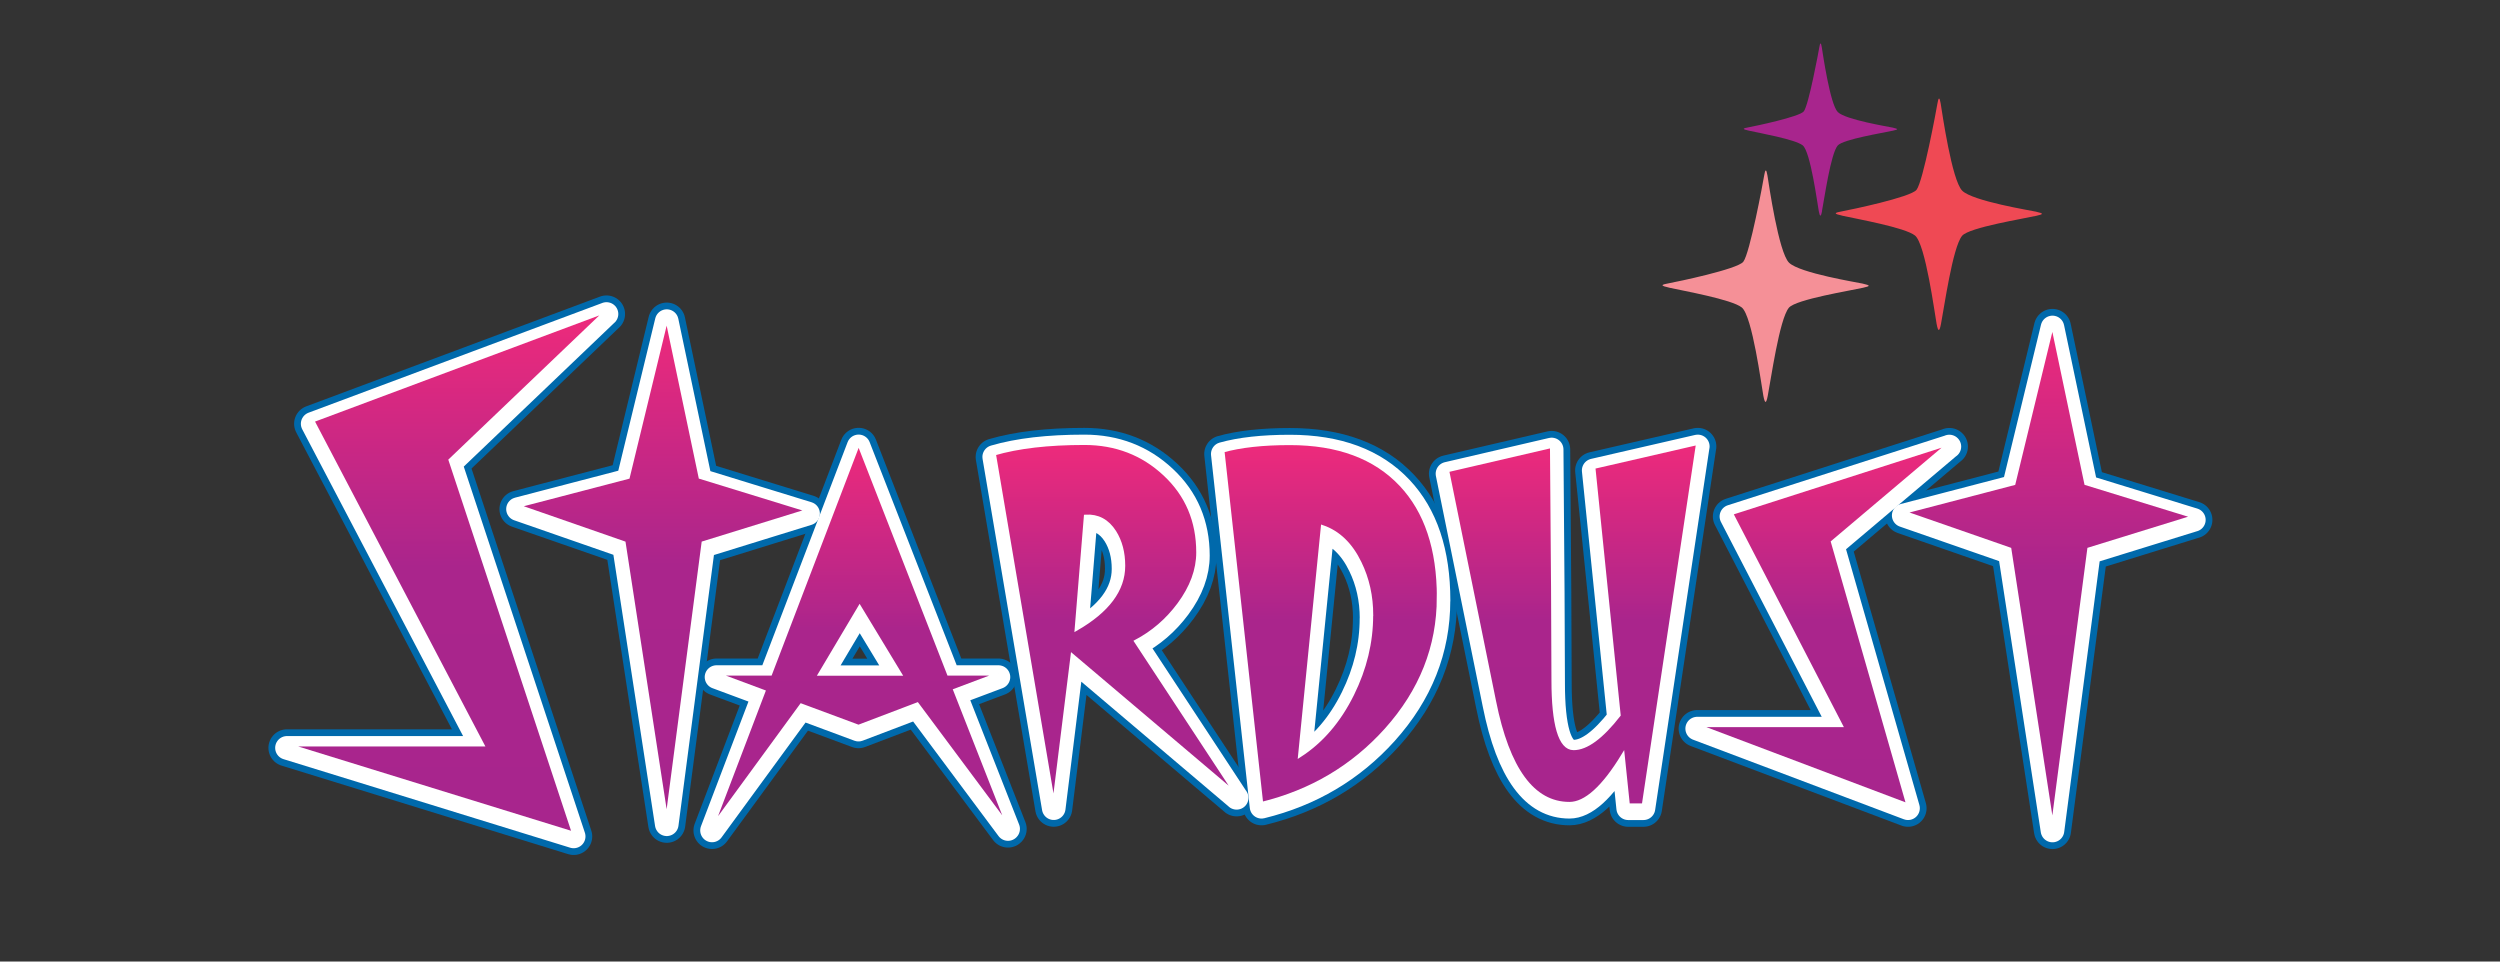 <?xml version="1.0" encoding="UTF-8"?> <svg xmlns="http://www.w3.org/2000/svg" width="130" height="50" viewBox="0 0 130 50" fill="none"><rect x="0" y="0" width="130" height="50" fill="#333333" stroke="none"/><g clip-path="url(#clip0_11_96)"><path d="M31.535 16.328L23.411 24.087L29.831 43.494L14.923 38.889H25.096L16.259 22.036L31.538 16.328H31.535Z" fill="#0069AB" stroke="#0069AB" stroke-width="1.93" stroke-linejoin="round"></path><path d="M42.019 26.704L36.567 28.391L34.671 42.861L32.447 28.391L26.936 26.473L32.66 24.979L34.671 16.699L36.413 24.979L42.019 26.704Z" fill="#0069AB" stroke="#0069AB" stroke-width="1.93" stroke-linejoin="round"></path><path d="M52.416 43.109L47.698 36.779L44.642 37.941L41.666 36.835L37.025 43.183L39.714 36.121L37.259 35.208H40.064L44.649 23.212L49.328 35.208H51.919L49.656 36.058L52.423 43.102L52.416 43.109ZM46.81 35.215L44.701 31.733L42.631 35.215H46.81Z" fill="#0069AB" stroke="#0069AB" stroke-width="1.93" stroke-linejoin="round"></path><path d="M64.306 41.486L55.759 34.245L54.794 42.025L51.699 23.761C52.94 23.397 54.5 23.215 56.385 23.215C58.025 23.215 59.42 23.754 60.567 24.828C61.718 25.903 62.291 27.257 62.291 28.891C62.291 29.798 61.959 30.701 61.298 31.593C60.69 32.412 59.945 33.052 59.064 33.517L64.302 41.486H64.306ZM58.424 29.581C58.424 28.898 58.27 28.31 57.962 27.82C57.591 27.239 57.084 26.97 56.448 27.009L55.969 32.874C57.605 31.932 58.424 30.837 58.424 29.584V29.581Z" fill="#0069AB" stroke="#0069AB" stroke-width="1.93" stroke-linejoin="round"></path><path d="M74.801 31.229C74.801 33.797 73.888 36.093 72.069 38.119C70.338 40.04 68.181 41.318 65.6 41.951L63.585 23.607C64.502 23.352 65.663 23.222 67.072 23.222C69.576 23.222 71.499 23.94 72.846 25.371C74.15 26.753 74.804 28.706 74.804 31.232L74.801 31.229ZM71.321 32.156C71.321 31.162 71.118 30.253 70.716 29.43C70.251 28.464 69.6 27.838 68.772 27.555L67.586 39.456C68.726 38.721 69.639 37.657 70.328 36.264C70.989 34.924 71.317 33.556 71.317 32.16L71.321 32.156Z" fill="#0069AB" stroke="#0069AB" stroke-width="1.93" stroke-linejoin="round"></path><path d="M88.282 23.219L85.46 42.028H84.666L84.397 39.435C83.379 41.111 82.449 41.951 81.613 41.951C79.718 41.951 78.417 40.177 77.707 36.629L75.269 24.633L80.686 23.373C80.735 29.199 80.763 33.255 80.763 35.54C80.763 37.825 81.116 39.085 81.826 39.085C82.498 39.085 83.285 38.508 84.187 37.349L82.872 24.461L88.285 23.215L88.282 23.219Z" fill="#0069AB" stroke="#0069AB" stroke-width="1.93" stroke-linejoin="round"></path><path d="M101.365 23.219L95.294 28.349L99.217 42.028L88.254 37.888H95.738L90.034 26.858L101.368 23.222L101.365 23.219Z" fill="#0069AB" stroke="#0069AB" stroke-width="1.93" stroke-linejoin="round"></path><path d="M114.076 27.033L108.624 28.72L106.729 43.186L104.505 28.72L98.993 26.802L104.718 25.308L106.729 17.028L108.471 25.308L114.08 27.033H114.076Z" fill="#0069AB" stroke="#0069AB" stroke-width="1.93" stroke-linejoin="round"></path><path d="M31.535 16.328L23.411 24.087L29.831 43.494L14.923 38.889H25.096L16.259 22.036L31.538 16.328H31.535Z" fill="white" stroke="white" stroke-width="1.228" stroke-linejoin="round"></path><path d="M42.019 26.704L36.567 28.391L34.671 42.861L32.447 28.391L26.936 26.473L32.66 24.979L34.671 16.699L36.413 24.979L42.019 26.704Z" fill="white" stroke="white" stroke-width="1.228" stroke-linejoin="round"></path><path d="M52.416 43.109L47.698 36.779L44.642 37.941L41.666 36.835L37.025 43.183L39.714 36.121L37.259 35.208H40.064L44.649 23.212L49.328 35.208H51.919L49.656 36.058L52.423 43.102L52.416 43.109ZM46.81 35.215L44.701 31.733L42.631 35.215H46.81Z" fill="white" stroke="white" stroke-width="1.228" stroke-linejoin="round"></path><path d="M64.306 41.486L55.759 34.245L54.794 42.025L51.699 23.761C52.94 23.397 54.5 23.215 56.385 23.215C58.025 23.215 59.42 23.754 60.567 24.828C61.718 25.903 62.291 27.257 62.291 28.891C62.291 29.798 61.959 30.701 61.298 31.593C60.69 32.412 59.945 33.052 59.064 33.517L64.302 41.486H64.306ZM58.424 29.581C58.424 28.898 58.27 28.31 57.962 27.82C57.591 27.239 57.084 26.97 56.448 27.009L55.969 32.874C57.605 31.932 58.424 30.837 58.424 29.584V29.581Z" fill="white" stroke="white" stroke-width="1.228" stroke-linejoin="round"></path><path d="M74.801 31.229C74.801 33.797 73.888 36.093 72.069 38.119C70.338 40.04 68.181 41.318 65.6 41.951L63.585 23.607C64.502 23.352 65.663 23.222 67.072 23.222C69.576 23.222 71.499 23.94 72.846 25.371C74.15 26.753 74.804 28.706 74.804 31.232L74.801 31.229ZM71.321 32.156C71.321 31.162 71.118 30.253 70.716 29.43C70.251 28.464 69.6 27.838 68.772 27.555L67.586 39.456C68.726 38.721 69.639 37.657 70.328 36.264C70.989 34.924 71.317 33.556 71.317 32.16L71.321 32.156Z" fill="white" stroke="white" stroke-width="1.228" stroke-linejoin="round"></path><path d="M88.282 23.219L85.46 42.028H84.666L84.397 39.435C83.379 41.111 82.449 41.951 81.613 41.951C79.718 41.951 78.417 40.177 77.707 36.629L75.269 24.633L80.686 23.373C80.735 29.199 80.763 33.255 80.763 35.54C80.763 37.825 81.116 39.085 81.826 39.085C82.498 39.085 83.285 38.508 84.187 37.349L82.872 24.461L88.285 23.215L88.282 23.219Z" fill="white" stroke="white" stroke-width="1.228" stroke-linejoin="round"></path><path d="M101.365 23.219L95.294 28.349L99.217 42.028L88.254 37.888H95.738L90.034 26.858L101.368 23.222L101.365 23.219Z" fill="white" stroke="white" stroke-width="1.228" stroke-linejoin="round"></path><path d="M114.076 27.033L108.624 28.72L106.729 43.186L104.505 28.72L98.993 26.802L104.718 25.308L106.729 17.028L108.471 25.308L114.08 27.033H114.076Z" fill="white" stroke="white" stroke-width="1.228" stroke-linejoin="round"></path><path d="M31.535 16.167L23.411 23.926L29.831 43.333L14.923 38.728H25.096L16.259 21.875L31.538 16.167H31.535Z" fill="url(#paint0_linear_11_96)" stroke="white" stroke-width="0.175"></path><path d="M42.019 26.543L36.567 28.23L34.672 42.7L32.447 28.23L26.936 26.312L32.661 24.818L34.672 16.538L36.413 24.818L42.019 26.543Z" fill="url(#paint1_linear_11_96)" stroke="white" stroke-width="0.175"></path><path d="M52.416 42.945L47.698 36.614L44.642 37.776L41.666 36.67L37.025 43.018L39.714 35.957L37.26 35.043H40.064L44.649 23.047L49.328 35.043H51.919L49.657 35.894L52.423 42.938L52.416 42.945ZM46.81 35.05L44.701 31.568L42.631 35.05H46.81Z" fill="url(#paint2_linear_11_96)" stroke="white" stroke-width="0.175"></path><path d="M64.306 41.321L55.759 34.081L54.794 41.86L51.699 23.597C52.94 23.233 54.5 23.051 56.385 23.051C58.025 23.051 59.421 23.59 60.568 24.664C61.718 25.738 62.292 27.093 62.292 28.727C62.292 29.633 61.959 30.536 61.298 31.428C60.69 32.247 59.945 32.888 59.064 33.353L64.302 41.321H64.306ZM58.424 29.42C58.424 28.737 58.27 28.149 57.962 27.66C57.592 27.079 57.084 26.809 56.448 26.848L55.969 32.713C57.606 31.771 58.424 30.676 58.424 29.423V29.42Z" fill="url(#paint3_linear_11_96)" stroke="white" stroke-width="0.175"></path><path d="M74.801 31.064C74.801 33.633 73.888 35.929 72.069 37.955C70.338 39.876 68.181 41.153 65.6 41.787L63.585 23.443C64.502 23.187 65.663 23.058 67.072 23.058C69.576 23.058 71.499 23.775 72.846 25.206C74.15 26.589 74.804 28.541 74.804 31.068L74.801 31.064ZM71.321 31.995C71.321 31.001 71.118 30.092 70.716 29.269C70.251 28.303 69.6 27.677 68.772 27.393L67.586 39.295C68.726 38.56 69.639 37.496 70.328 36.103C70.989 34.763 71.317 33.395 71.317 31.999L71.321 31.995Z" fill="url(#paint4_linear_11_96)" stroke="white" stroke-width="0.175"></path><path d="M88.282 23.054L85.46 41.864H84.666L84.397 39.271C83.379 40.947 82.449 41.787 81.613 41.787C79.718 41.787 78.417 40.012 77.707 36.464L75.269 24.468L80.686 23.208C80.735 29.035 80.763 33.091 80.763 35.376C80.763 37.661 81.116 38.921 81.826 38.921C82.498 38.921 83.285 38.343 84.187 37.185L82.872 24.297L88.285 23.051L88.282 23.054Z" fill="url(#paint5_linear_11_96)" stroke="white" stroke-width="0.175"></path><path d="M101.365 23.054L95.294 28.184L99.217 41.864L88.254 37.724H95.738L90.034 26.694L101.368 23.058L101.365 23.054Z" fill="url(#paint6_linear_11_96)" stroke="white" stroke-width="0.175"></path><path d="M114.077 26.869L108.625 28.555L106.729 43.022L104.505 28.555L98.994 26.638L104.718 25.143L106.729 16.864L108.471 25.143L114.08 26.869H114.077Z" fill="url(#paint7_linear_11_96)" stroke="white" stroke-width="0.175"></path><path d="M91.922 20.587C92.087 19.751 92.528 16.598 93.021 16.003C93.384 15.566 96.255 15.107 96.874 14.964C97.256 14.876 97.294 14.848 96.857 14.747C96.619 14.691 93.57 14.201 93.028 13.658C92.486 13.116 91.982 9.582 91.905 9.116C91.849 8.78 91.793 8.78 91.737 9.127C91.685 9.449 90.992 13.186 90.65 13.613C90.342 14.001 87.166 14.659 86.852 14.715C86.324 14.81 86.324 14.852 86.82 14.964C87.516 15.121 90.055 15.569 90.573 15.989C91.122 16.433 91.597 20.069 91.695 20.587C91.776 21.004 91.842 21 91.922 20.587Z" fill="#F59097"></path><path d="M100.931 16.846C101.095 16.01 101.536 12.857 102.029 12.262C102.393 11.825 105.264 11.366 105.883 11.223C106.264 11.135 106.303 11.107 105.865 11.006C105.628 10.95 102.578 10.46 102.036 9.917C101.494 9.375 100.991 5.841 100.914 5.375C100.858 5.039 100.802 5.039 100.746 5.386C100.693 5.708 100.001 9.445 99.658 9.872C99.35 10.26 96.175 10.918 95.86 10.974C95.332 11.069 95.332 11.111 95.829 11.223C96.525 11.38 99.064 11.828 99.581 12.248C100.13 12.693 100.606 16.328 100.704 16.846C100.784 17.263 100.851 17.259 100.931 16.846Z" fill="#EF4954"></path><path d="M94.741 10.981C94.864 10.358 95.192 8.01 95.559 7.569C95.829 7.244 97.965 6.901 98.43 6.796C98.714 6.729 98.742 6.712 98.416 6.635C98.238 6.593 95.969 6.229 95.566 5.827C95.164 5.424 94.787 2.793 94.731 2.446C94.689 2.198 94.647 2.198 94.605 2.453C94.566 2.691 94.049 5.473 93.797 5.792C93.566 6.079 91.202 6.569 90.971 6.611C90.579 6.681 90.579 6.712 90.947 6.796C91.464 6.911 93.353 7.247 93.741 7.559C94.15 7.891 94.503 10.596 94.577 10.981C94.636 11.293 94.685 11.289 94.748 10.981H94.741Z" fill="#A8258D"></path></g><defs><linearGradient id="paint0_linear_11_96" x1="23.229" y1="16.167" x2="23.229" y2="43.333" gradientUnits="userSpaceOnUse"><stop stop-color="#EE2A7B"></stop><stop offset="0.49" stop-color="#AA258C"></stop><stop offset="1" stop-color="#A8258D"></stop></linearGradient><linearGradient id="paint1_linear_11_96" x1="34.479" y1="16.538" x2="34.479" y2="42.697" gradientUnits="userSpaceOnUse"><stop stop-color="#EE2A7B"></stop><stop offset="0.49" stop-color="#AA258C"></stop><stop offset="1" stop-color="#A8258D"></stop></linearGradient><linearGradient id="paint2_linear_11_96" x1="44.719" y1="23.054" x2="44.719" y2="43.025" gradientUnits="userSpaceOnUse"><stop stop-color="#EE2A7B"></stop><stop offset="0.49" stop-color="#AA258C"></stop><stop offset="1" stop-color="#A8258D"></stop></linearGradient><linearGradient id="paint3_linear_11_96" x1="58.001" y1="23.054" x2="58.001" y2="41.864" gradientUnits="userSpaceOnUse"><stop stop-color="#EE2A7B"></stop><stop offset="0.49" stop-color="#AA258C"></stop><stop offset="1" stop-color="#A8258D"></stop></linearGradient><linearGradient id="paint4_linear_11_96" x1="69.191" y1="23.054" x2="69.191" y2="41.787" gradientUnits="userSpaceOnUse"><stop stop-color="#EE2A7B"></stop><stop offset="0.49" stop-color="#AA258C"></stop><stop offset="1" stop-color="#A8258D"></stop></linearGradient><linearGradient id="paint5_linear_11_96" x1="81.774" y1="23.054" x2="81.774" y2="41.864" gradientUnits="userSpaceOnUse"><stop stop-color="#EE2A7B"></stop><stop offset="0.49" stop-color="#AA258C"></stop><stop offset="1" stop-color="#A8258D"></stop></linearGradient><linearGradient id="paint6_linear_11_96" x1="94.808" y1="23.054" x2="94.808" y2="41.864" gradientUnits="userSpaceOnUse"><stop stop-color="#EE2A7B"></stop><stop offset="0.49" stop-color="#AA258C"></stop><stop offset="1" stop-color="#A8258D"></stop></linearGradient><linearGradient id="paint7_linear_11_96" x1="106.537" y1="16.864" x2="106.537" y2="43.025" gradientUnits="userSpaceOnUse"><stop stop-color="#EE2A7B"></stop><stop offset="0.49" stop-color="#AA258C"></stop><stop offset="1" stop-color="#A8258D"></stop></linearGradient><clipPath id="clip0_11_96"><rect width="103" height="43.165" fill="white" transform="translate(13 2.257)"></rect></clipPath></defs></svg> 
